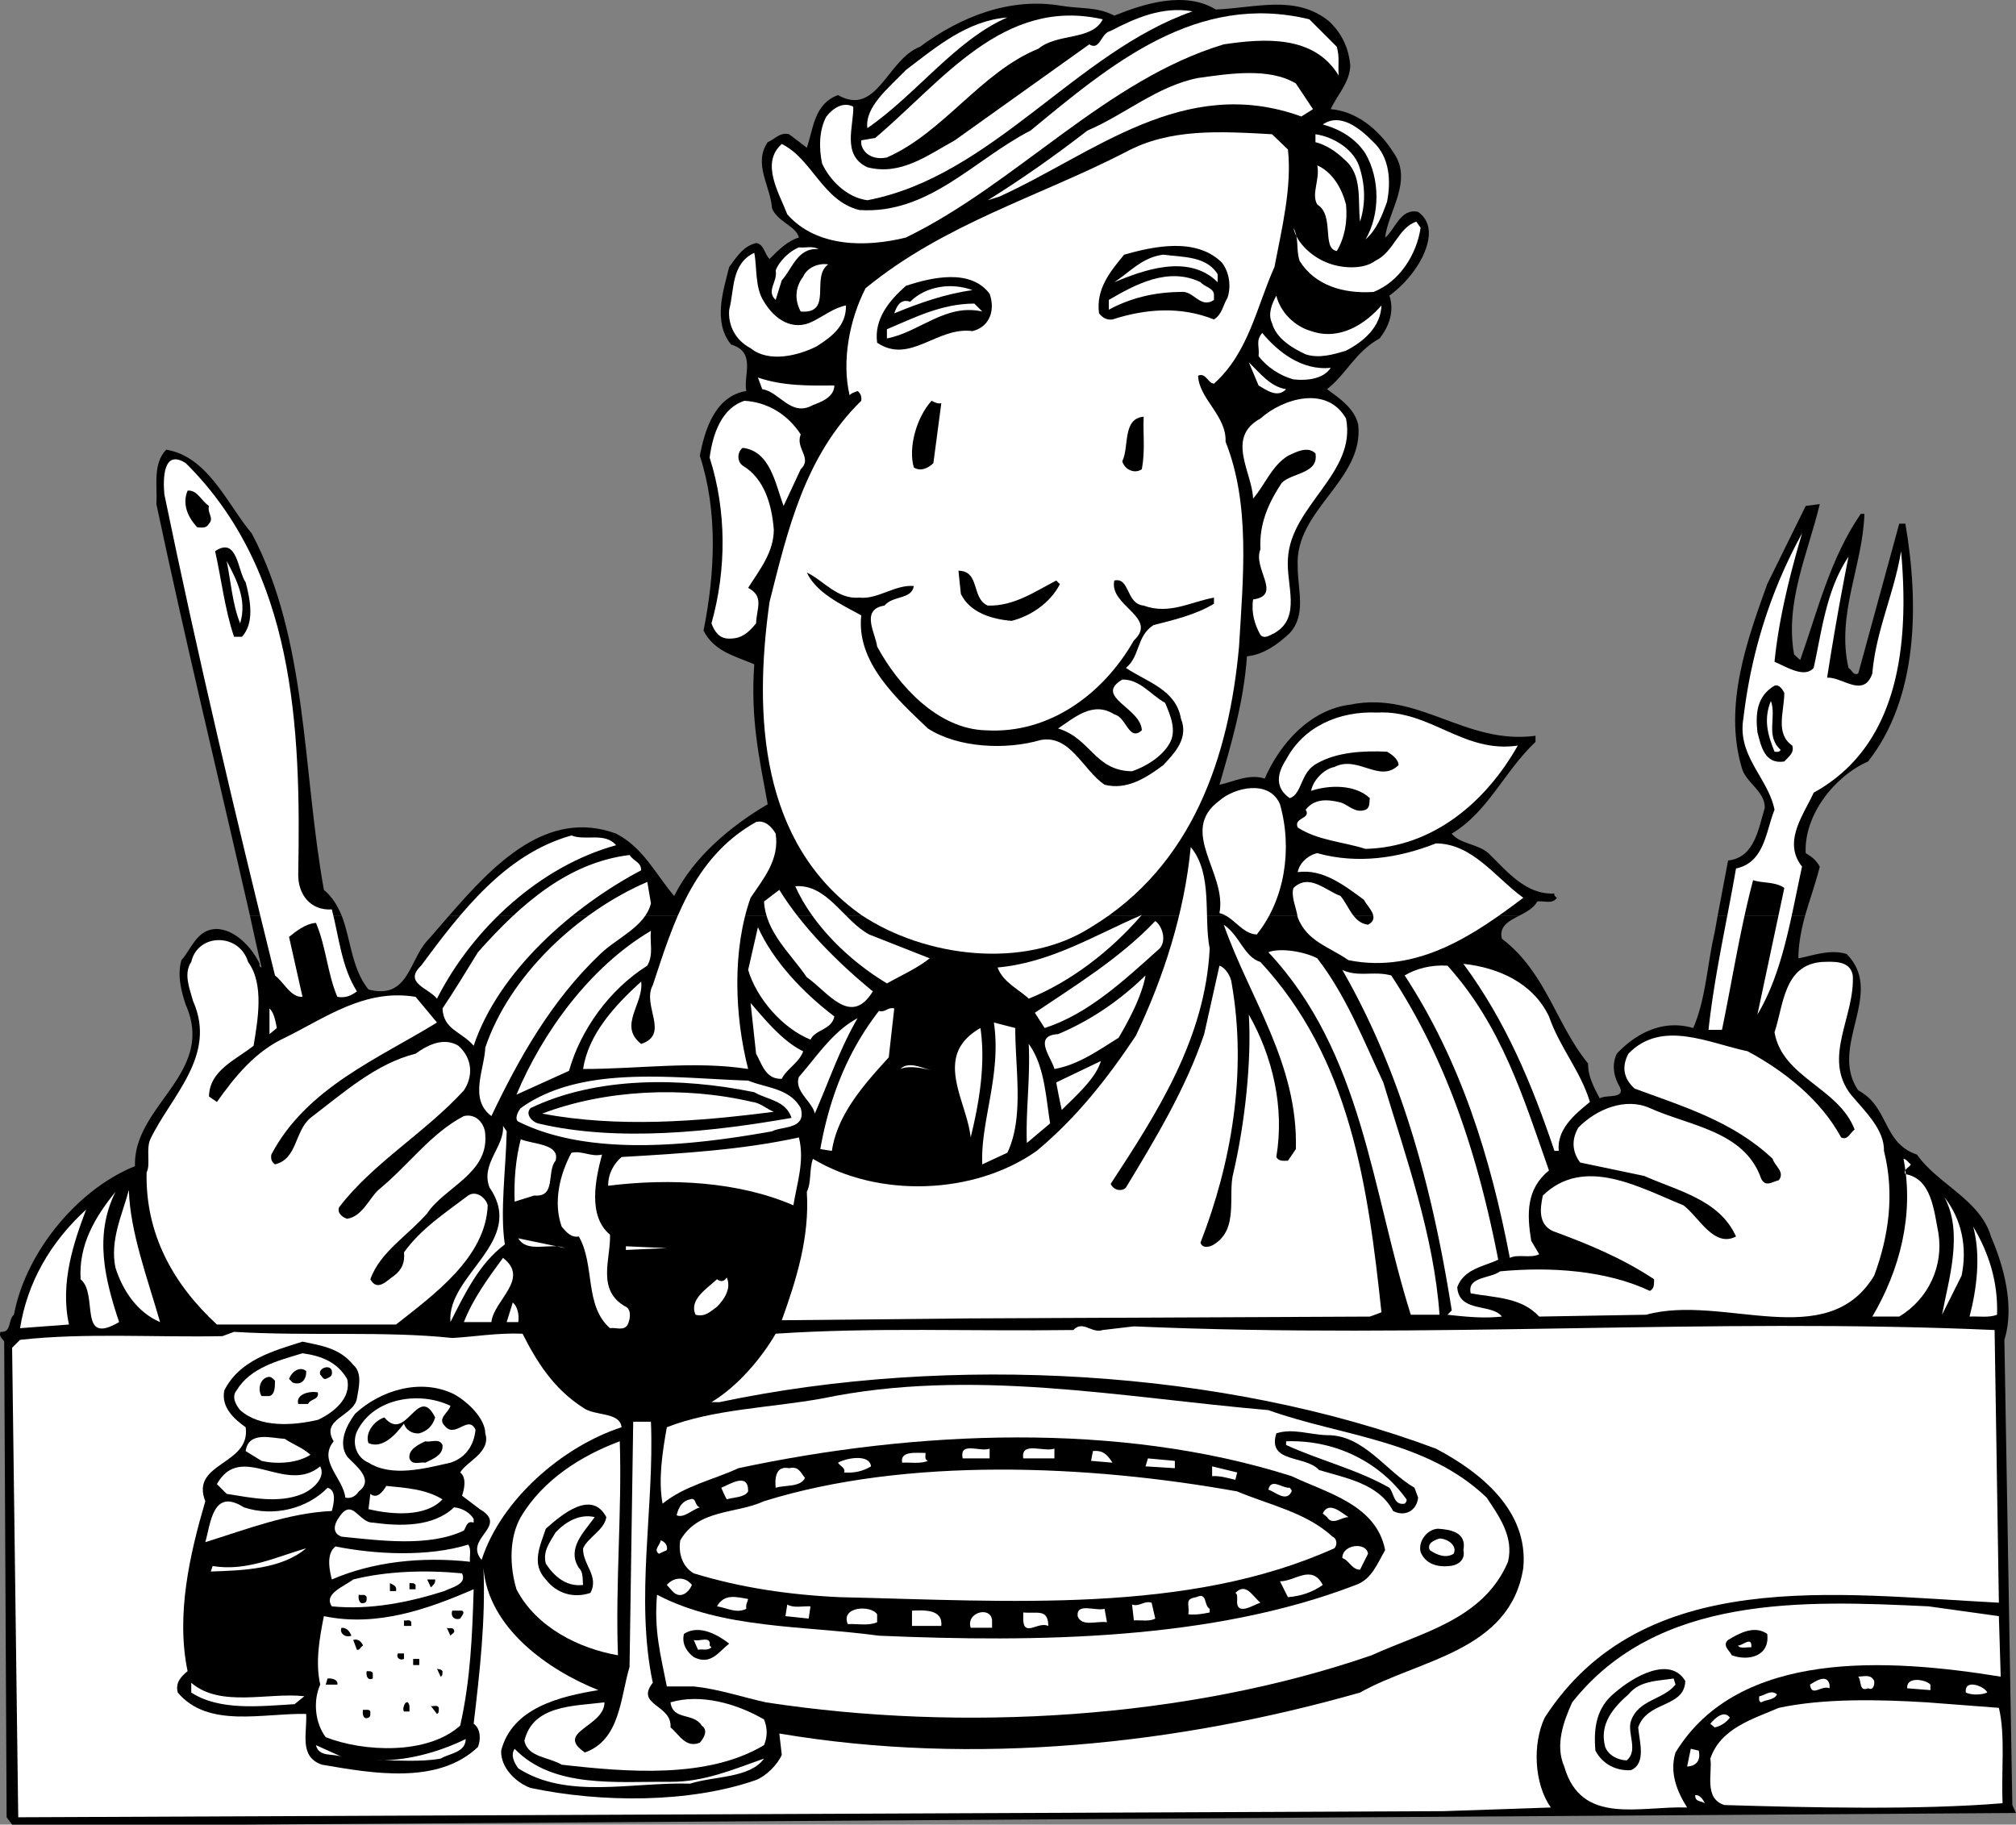 <svg xmlns="http://www.w3.org/2000/svg" width="329.784" height="298.458"><rect width="100%" height="100%" fill="#808080" stroke="none"/><path d="M295.284 149.755c-.594 2.21-1.079 4.515-1.098 7 2.172-.375 5.172-1.574 7.898-.7 6.375 6.426-3.023 15.126 1.899 22.301 5.078 2.727 3.976 8.625 9.601 10.5 3.375 4.825 10.375 7.426 12.102 13.399 2.172 5.027 3.875 11.527 2.2 16.902l1.3 76.098.598 1.3-289.899 1.903H1.983l-.899-1.203-.398-77.797c-.227-.477-.926-.777-.602-1.602 1.875.125 1.176-1.976 2.2-2.8 1.875-10.075 10.277-20.473 19.8-24.301-.324-9.973 13.274-15.172 8.301-26.399-.726-2.175-1.426-4.875-.7-7.3 1.774-2.075 2.575-5.075 5.798-5.098 3.078.125 5.777 3.125 7 5.7-.125.323.078.523.3.597a542.18 542.18 0 0 1-1.898-8.5h15c1.508 3.844 1.602 8.64 4.399 12.101 6.675 1.727 6.574-4.976 9.902-8.3 1.055-1.207 2.168-2.508 3.297-3.801h175.101c-1.722.887-3.406 1.726-2.898 3.8 7.172 5.426 8.875 14.028 14.098 20.403-.024 2.125.976 3.922 1.902 5.7 1.074-.677 4.574.222 3.098-2.2-.825-1.578-1.125-3.375-.301-5.102 3.078-3.273 7.476-5.675 12.5-4.199 2.078-4.777 2.277-10.375 3.5-15.601 0 0 .508-2.825.5-2.801h14.3"/><path d="M40.885 149.755c-5.047-22.18-10.539-44.766-15.3-67.297.175-3.078-.626-6.578 1.6-8.902 6.876 1.125 9.974 8.925 14 13.699 9.173 17.328 8.274 38.726 11.798 58.3 1.363 1.153 2.234 2.579 2.902 4.2h-15m32.598 0c7.336-8.442 16.035-17.524 27.3-13.399 4.477 2.325 6.376 6.524 9.5 10.2 3.176-6.375 9.278-11.473 15.301-15-1.425-7.774-2.824-13.973-2.199-22.899-3.226-1.375-6.527-2.074-8.3-5.5 1.874-9.375 2.374-19.476-.602-28.601.777-4.176 2.476-9.774 7.601-10.598-.523-2.578 1.676-6.375-2.5-7.602-3.023-3.773-1.226-8.875-.3-12.699 1.277-1.676 2.277-3.375 4.402-3.902 1.273.125 1.375 1.828 2.2 2.601 1.472-1.476 2.972-2.976 4.8-3.5-.426-1.875-3.527-2.574-4.402-4.8-.223-3.575-3.125-7.274-.7-10.801 1.176-.473 1.977-1.672 3.5-1.297l2.899 2.2c1.078-3.075 1.176-7.177 5.101-8.602 6.375 3.625 8.075-5.875 13.399-7.899 6.578-4.875 14.676-8.176 23.203-6.7 3.273.524 5.773.126 8.598 1.599 4.875-1.973 11.574-4.075 16.601-1 6.574-.274 13.074-2.473 18.5 1.902 2.176 2.023 3.274 4.523 3.5 7.297-.125 2.828-2.125 4.726-3.2 7.101 4.173.325 7.876 3.325 10.2 7 3.375 4.625-.824 9.727-1.3 14 1.574-1.175 2.476-4.875 5.398-4.199 2.676 1.926 1.777 5.125.703 7.399-1.227 2.425-3.227 4.726-5.402 6.3.875 2.625-.125 5.125-1.598 7-4.027 2.227-5.426 5.825-8.602 8.301 2.075 1.524 4.477 3.125 5.102 5.8.973 9.126-10.426 13.923-9.902 23.2-.024 3.824 1.476 7.824-1.301 10.899-1.824 1.726-4.223 3.527-7 3.8-.524 7.426-2.524 14.227-4.5 21 2.078-.375 4.777-1.875 7.402-1 2.473-5.675 7.375-11.273 14-12.101 11.274-2.274 18.774 6.625 30.3 5.101v1c-5.124 4.825-7.726 11.426-13.702 15 1.375 1.727 4.176 1.625 6 3.2 3.176 3.125 6.176 6.824 10.8 6.601-.124.324.176.524.403.7-.727 1.124-2.227.425-3.203.6-.582 1.063-1.75 1.688-2.899 2.298H73.483m207.5 0c.008-.024 1.703-9 1.703-9 4.375-.473 4.973-5.274 6-8.598.074-2.777-3.227-4.176-3.8-6.7-2.927-10.077.874-20.675 4.198-29.901l6.301-12.801 2.3-.297c-1.925 8.023-5.726 16.023-4.202 24.598l1 .902c2.875-8.078 4.875-16.578 9.902-23.902h.598c-.223 8.324-4.625 16.425-2.598 25.199.574.328.774 1.328 1.598.902l6.703-24.5h1c2.273 13.223 2.074 28.524-6.102 38.899-5.523 2.425-10.523 8.824-10.199 15 1.074.625 1.676 1.125 2.3 2.199-.679 2.742-1.624 5.312-2.401 8h-14.301"/><path fill="#fff" d="M195.084 1.856c-19.023 6.625-32.824 27.024-53.199 30.899-3.426-.473-6.125-3.274-7.402-6-.524-2.473-.524-5.473.703-7.7 1.074-1.374 2.773-2.472 4.398-1.597.075 3.223-1.925 7.922 2.301 9.898 5.473 1.426 9.875-1.976 14.3-4.398l22-15.703c1.774 1.125 1.876-1.875 3.5-2.2 3.974-2.074 8.474-4.074 13.4-3.199"/><path fill="#fff" d="M218.686 7.657c.473 1.824.172 2.723.297 4.7-4.024-6.676-12.223-6.075-18.797-5.102-19.328 5.828-33.926 22.828-52 31.601-6.527 1.625-14.625 1.625-19.402-3.8-1.325-3.473-4.426-8.375-.899-11.5 4.973 2.425 6.676 9.324 12.7 10.8 11.374.727 18.773-8.273 28-13 13.175-10.875 27.175-22.675 45.6-18.199l4.5 4.5"/><path fill="#fff" d="M164.784 2.856c-8.426 3.625-15.024 12.727-22.899 18.102-.426-3.477 3.473-6.578 6.3-9.5 5.075-3.875 10.075-8.078 16.599-8.602"/><path fill="#fff" d="M180.385 3.157c-1.726 3.524-7.426 2.223-10.5 4.8-9.426 3.825-15.527 13.724-24.8 17.798-1.926.426-3.825-.375-4.2-2.2v-.597l2.3-.402C154.26 13.18 164.16-.52 180.386 3.157m31.597 10.5 2.8 4.2-1.898 1.199c-19.226-6.973-34.027 6.125-49.402 13.101l-1.899.598c5.575-3.473 10.977-7.274 16.301-11.399 6.074-2.574 11.375-7.273 18.098-8.601 4.875-.672 11.578-1.774 16 .902m12.703 9.598c2.672 2.527 2.875 6.426 2.2 9.8-.825 2.227-1.626 4.426-3.5 6.102 2.374-4.074 2.374-9.875 0-14-1.626-2.574-4.325-4.074-7-4.8 2.874-1.977 6.073.624 8.3 2.898"/><path fill="#fff" d="M210.686 24.458c.672 6.223-1.027 13.023-2.203 19.2-2.922 6.523-4.223 14.023-9.899 19.097-1.023-.074-1.324-1.875-2.601-1.297.176 3.824 4.676 6.523 4.5 10.797 4.078 10.226 2.875 22.125 2.203 33.5-1.625 17.926-7.527 35.828-24.203 45.902-10.922 7.024-27.223 4.926-37.598-2-16.527-11.676-17.625-32.574-15-51.2 2.973-11.776 5.774-23.874 15-32.901.074-.575-.027-1.176-.601-1.598-.524.223-1.024.324-1.301.7-1.324-5.575-.024-12.376 2.601-17.5 12.875-10.575 28.375-14.977 42.602-22.302 7.172-3.875 15.375-3.375 23.898-2.898l2.602 2.5m11.797 3.199c.875 2.926.875 5.824 0 8.598-.422-3.473.476-7.672-2.598-10.2-1.426-1.374-3.027-2.374-4.7-2.8v-1.297c2.974.422 6.474 2.523 7.298 5.7"/><path fill="#fff" d="M220.186 33.458c.273 2.824-.227 5.422-1.5 7.598-2.527-.375-.328-5.875-3.203-7.598-1.024-1.777.476-4.078 0-6.402 2.578 1.125 4.078 3.925 4.703 6.402"/><path fill="#fff" d="M232.385 37.255c-.625 4.328-3.426 8.828-7.7 10.5-4.925.328-9.624-1.074-12.1-5.098-.626-2.074-.024-3.476-1-5.402.476 2.527 3.175 4.828 5.5 5.703 2.175.922 5.874 1.223 7.898-.3 3.078-1.477 3.676-5.376 6.703-6.403l.7 1"/><path d="M199.885 42.958c1.176 1.523 1.574 3.824.899 5.797-.723 1.125-.825 2.625-2.2 3.5-5.425-2.172-11.125-1.774-16.601 0-.922.125-1.625-.274-2.2-1-.523-3.973 1.778-6.774 4.102-9.598 4.875-1.375 11.774-2.875 16 1.3"/><path fill="#fff" d="M133.885 40.755c-3.426-.274-4.226 3.125-6 5.101l-1 3.2c-1.625-1.473.375-2.973 0-4.801.574-1.574 2.274-3.172 3.8-3.797 1.075.125 2.274-.277 3.2.297"/><path fill="#fff" d="M124.983 49.356c1.676 2.825 4.676 4.926 8 3.2 1.777-.875 3.375-2.176 5.402-2.598.074 3.324-2.324 5.125-4.8 6.7-3.024 1.523-7.825 2.722-10.801.3-2.426-1.277-3.723-3.676-3.5-6.3.875-3.278.277-7.477 4.101-9.302.473 2.325.074 5.727 1.598 8m74.203-4.5v1.301c-4.828-4.777-12.328-1.875-16.902 0 2.574-1.676 4.574-4.074 8-4.5 3.277.426 7.074.223 8.902 3.2"/><path fill="#fff" d="M135.483 43.255c-2.922 2.027.875 8.125-4.5 7.703-1.024-1.875-.922-3.977.402-5.703.676-1.574 2.676-2.274 4.098-2"/><path d="M161.885 48.056c.973 2.726-.027 5.425-2.8 6.101-5.825-.777-10.227 5.524-15.602 1.899-.524-3.875 1.976-6.875 4.703-9.301 4.172-1.375 10.574-2.875 13.7 1.3"/><path fill="#fff" d="M198.584 48.356v.7c-2.226 1.527-3.324-1.575-5.398-1.301-4.426.027-8.328 1.027-11.8 2.902v-1.601c4.273-2.473 9.675-5.473 15-2.899.675.824 2.273.926 2.198 2.2m-39.5-.899c-4.523.625-8.726 2.125-12.8 3.797.375-1.074.976-2.473 2.601-1.899 2.574-2.574 6.774-3.175 10.2-1.898m55.398 6.699c4.676 1.625 8.875-1.176 11.5-4.2-.125 3.524-2.922 5.923-5.797 7.4-2.027.624-4.426 1.324-6.602.6-2.125-.976-4.824-2.577-5.5-5.1-.726-1.477-.023-3.176.7-4.5.675 2.726 2.976 5.023 5.699 5.8m-53.797-3.199c-6.027-1.375-10.328 3.422-15.602 4.398v-1.5c4.477-1.875 8.875-4.175 14.301-4.199l1.3 1.3m57.001 9.2c-1.227 1.926-4.125 2.125-6.102 1.899-2.125-.575-4.324-1.973-5.699-3.801.176-1.672-.527-2.473.598-3.797 2.476 3.023 6.476 6.223 11.203 5.7m-7.301 3.499c-1.426 1.524-3.226.125-4.5-.601l-1.601-3.801c1.875 1.828 3.574 4.027 6.101 4.402m-73.902-.601c-.024 1.925-2.223 2.726-3.5 3.199-3.625 2.027-5.422-2.172-8.297-2.598l-.703-1.902c4.176 1.426 8.476 1.328 12.5 1.3m83.703 5.403c1.773 8.922-9.027 14.223-9.5 22.898-.328 4.325 2.273 9.625-2.203 12.2-.723.324-1.625 1.027-2.297.3-.926-1.675-1.527-3.574-1.203-5.8 4.875-.676-.125-5.075 1.203-8.2-.227-4.273 1.375-7.675 3.5-10.898 1.773-1.676 6.074-1.477 5.5-4.8-1.328-1.278-3.227-.177-4.5.398-2.727 1.726-3.727 4.726-5.703 7-.125-4.274-4.524-9.973 1.203-13.098 3.672-3.277 10.875-5.477 14 0m-89.203 2.598c-.922 2.324 1.976 3.824 0 5.699l-2.797 6c-1.328-3.473-2.125-8.973-6.703-9.5-.922.726-.922 2.226 0 2.902 3.578 2.125 4.777 6.426 5.101 10.5-.023 3.723-2.324 6.524-4.199 9.5 2.676 1.426 1.375 3.324 1.3 5.8-1.327 1.626-2.425 2.524-4.401 2.5-1.625.024-2.426-1.175-2.899-2.5 2.473-8.776 2.473-18.476-.3-27.1.476-3.676 1.874-8.075 5.699-9.301 3.777.226 7.074 2.226 9.199 5.5"/><path d="m153.983 65.958-1.297 9.797c-.828.828-2.125 1.426-3.203.703-.922-3.176.375-8.078 2.902-10.902.473.226.973.527 1.598.402m33.101 2.199c-.125 2.926.274 5.524-.3 8.598-1.223.828-2.825.027-3.2-1.297 1.176-2.375-.023-6.977 3.5-7.3"/><path fill="#fff" d="M30.385 75.755c17.774 17.625 18.875 42.926 18.399 67.3-.024 3.227 1.976 5.926 5.5 5.7 1.175 4.527 1.574 9.426 4.101 13.402-.926.723-1.926 1.125-3.2.899-1.624-3.774-1.827-8.176-3.5-12.098-1.726.125-3.327 1.422-4.401 2.297l2.199 9.8c-1.922.126-3.024-2.374-4.5-3.5-6.422-25.972-12.625-52.175-18.098-78.699-.226-2.476-.226-7.476 3.5-5.101"/><path d="M34.186 82.755c-.328 1.125.875 2.027 0 2.902-.426.824-1.227.625-1.902.598-1.524-1.574-2.524-3.774-1.598-6 1.574-.172 2.273 1.726 3.5 2.5"/><path fill="#fff" d="M290.284 108.255c1.976.828 4.875 2.726 6.402 1 1.375-6.274 2.074-12.774 5.7-18.2a472.834 472.834 0 0 0-3.5 19.801c2.472-.175 5.972 3.426 7.398-.699.574-6.976 3.574-13.074 4.699-20 1.375 15.324-.324 31.824-14.297 39.5-1.625 3.625-5.125 8.024-1.902 12.098-1.825 8.328-3.125 17.226-7.301 24.203l4.402-20.703c-1.426-1.074-3.824-.774-5.101-1.297-2.125 8.023-3.426 16.422-5.098 24.5h-2.203c.976-8.977 2.976-17.578 4.5-26.402 4.676-.973 4.875-6.075 6.3-9.598-1.023-5.176-6.124-8.777-5.097-14.902 1.273-10.875 4.473-20.973 9.598-30.301-2.024 6.828-3.825 14.125-4.5 21"/><path d="M40.186 95.255c.773 2.926 1.473 6.625-.602 8.902h-1.3c-1.524-4.476-2.125-9.777-3.098-14 3.672-2.476 3.672 3.223 5 5.098"/><path fill="#fff" d="M39.284 101.958c-1.223-2.977-1.524-6.777-2.2-10.203 1.575 3.027 3.375 6.328 2.2 10.203"/><path d="M161.584 99.056c4.274.125 7.676-2.274 11.2-4.098l.601.598c-1.625 3.125-4.824 5.226-7.902 6-3.324-.274-6.824-1.375-8.297-4.399l-.402-3.8c3.574.023 2.074 4.523 4.8 5.699"/><path d="M140.584 97.755c2.977.328 5.875-2.172 8.899-1.899-.324 2.227-3.422 1.524-4.797 3.2-4.027.625-1.426 4.625-1.203 6.699 3.476 6.426 9.976 13.527 17.8 13.703 10.278.625 19.176-5.875 24.2-14.703 4.078-3.774-4.125-5.672-3.2-9.797 2.575-.578 1.876 3.824 4.801 4.098 4.176 1.527 7.575-.575 11.5-1.301v1c-3.023 1.828-6.523 2.625-9.898 3.5-2.828 1.828-2.125 5.027-4.5 7 3.473 2.328 8.172 3.527 9 8.3 1.273 3.126-.926 5.528-2.902 7.602-2.825 2.125-6.024 4.125-9.598 3.2-3.527-2.376-5.625-8.274-10.5-7.301-5.527 1.625-13.426 1.324-18.402-1.899-5.223-4.976-11.723-10.875-10.899-18.5-3.426-1.875-7.324-3.676-8.902-7 2.676 1.223 4.976 4.426 8.601 4.098"/><path fill="#fff" d="M190.584 114.958c.875 2.023 1.977 4.625.7 6.7-1.223 2.124-3.825 3.722-6.098 4.5-6.125-.075-6.727-5.376-12.102-7 2.575-1.677 5.676-4.575 9.2-2.302 1.976.426 2.375 4.524 4.5 2.602-.125-3.676-7.926-5.477-3.2-8.3 2.875-.075 4.676 2.523 7 3.8"/><path d="M291.885 113.356c-.027 3.125-1.527 6.625 1.3 8.602.376 1.223-.624 1.824-1.3 2.598-3.226.527-3.824-2.575-4.402-4.801-.324-2.973-.125-5.875 2.8-7.598.778-.277 1.376.723 1.602 1.2"/><path fill="#fff" d="M291.284 122.657c-.223.426-.625.324-1 .3-1.125-2.776-1.825-5.276-.598-8.3.973 2.625-.926 5.723 1.598 8m-43-.699c-5.325 9.422-14.024 16.625-24.899 16.898-3.726-1.175-7.824-1.375-11.101-3.5-.723-1.675 2.277-1.375 1.3-2.898 1.375-1.777 3.375-1.777 5.7-1.203 1.375.426 2.375 1.828 4.101 1.203.774-.375.574-1.176.7-1.902-2.426-2.274-6.626-2.176-9.602-1.2.277-1.675 2.078-3.574 3.8-3.898 3.876-1.977 7.376 2.723 10.5-.3-.023-.977-1.124-1.778-1.898-2.2-3.726-.176-8.125.023-11.402 1.898-2.824 1.426-2.422 5.024-4.5 5.7-2.422-1.676-2.125-3.973-.598-6.301 2.875-5.473 8.774-7.973 14.899-7.7 8.675-.472 14.074 6.727 23 5.403m-38.899 9.598c2.074 7.324.774 15.625-3.8 21.3-2.426-.074-3.825-2.976-6.102-3.5 1.277-6.574-6.824-13.375 0-18.398 2.476-2.176 8.176-3.477 9.902.598m-82.5 4.8c.676 4.325-2.125 7.524-4.101 10.5-3.024 8.524-2.625 19.325-.399 28-8.824-1.375-18.027.024-27 0 .875-5.675 5.074-10.273 9.5-14.3.473 3.625-3.824 7.226 0 10.199 4.774-1.574.074-6.274 1.899-9.598 3.277-9.875 6.476-20.875 16.902-26.7 1.473-.374 2.574.825 3.2 1.9m-26.102 1.898c-12.426 3.426-23.426 13.527-29.301 25.101-1.422-1.773-5.524-2.574-2.598-5.398 6.574-8.875 13.774-18.277 24.598-21.3 2.277.925 5.476-.575 7.3 1.597"/><path fill="#fff" d="M249.186 146.856c-7.625 5.727-17.125 12.524-28.602 10.2-3.125-2.176-6.824-3.075-8.3-7-.223-1.575-1.125-3.375-.7-4.801 2.575-2.473 5.274.426 7.7 1.3 1.375 1.626 2.074 4.426 4.5 4.7 2.074-1.074-.024-2.875-.7-4.098-3.226-2.375-6.726-5.074-10.8-4.5.277-1.476 1.675-2.777 3.199-3.101 6.578 1.824 13.277.824 19.402-1.598 5.973.023 9.676 5.523 14.3 8.898m-51.3 8.301c-.726 14.723-8.625 26.926-16.2 38.5.474 1.024 1.774 1.324 2.5.598 4.876-8.074 9.774-16.172 12.798-25.098l2.5-11.2c.976.325 1.875 1.724 2 2.9 2.578 14.726-.125 29.624-5.098 42.398.274 1.027 1.574.726 2.2.3 4.175-2.574 2.175-8.175 3.199-11.8 1.875-8.074 2.976-18.375 2.5-25.797 3.875 6.824 5.875 15.125 4.5 23.297.375.726 1.175.625 1.902.601l1.297-1.898c.375-13.977-7.524-24.578-11.797-36.703 2.672 1.828 3.273 5.226 6 6.101 14.672 15.825 17.574 36.426 19.797 57.301l-1.899.7-65.699.3-30.5.3c2.375-6.577 4.574-13.577 4.098-21 .777-1.577.375-3.675 1-5.401 10.676 6.425 26.375 5.925 36.601-1.301 6.575-5.473 11.575-11.875 16.2-18.797 4.574-9.578 7.976-20.176 9-30.902 3.675 4.425 2.074 11.425 3.101 16.601m-93-12.801c-11.226 5.926-23.324 16.524-27.402 28.7-2.024-2.375-4.922-2.575-5.098-6.098 1.875-2.777 3.875-6.078 5.8-9.203 7.075-7.973 14.774-14.672 24.798-15.899.777 1.125 1.875 1.125 1.902 2.5"/><path fill="#fff" d="M106.483 147.755c-.922 3.828-5.524 5.625-8.297 8.3-8.125 7.727-13.426 17.325-17.8 26.5-3.727-2.773-1.126-7.675-1-11.199 3.972-11.773 15.073-22.175 26.5-27.101l.597 3.5m35.703 5.101 9.898 3.899c-2.023 1.625-4.726 2.828-7 4.101-6.125-3.675-12.125-9.476-15-15.898 5.274-.375 7.875 5.625 12.102 7.898m.598 9.301c-3.625 5.926-7.426.024-10.801-2.3-2.723-3.977-6.723-7.376-7-12.4l2.5-1.901c3.777 6.125 9.578 11.925 15.3 16.601m44.001-12.5c-5.125 5.926-11.625 10.926-18.5 13.7-1.524-1.477-4.223-2.676-5.098-5.102 8.672-.774 15.875-5.274 23.598-8.598m2.902 5.5c-5.926 5.324-11.727 10.723-18.8 13l-1.602-2.5c6.476-4.375 13.875-8.875 19.699-15 1.176.824 1.875 3.223.703 4.5m-53.203 11.098c-.422 2.226-3.125 2.125-3.899 3.8-4.625-1.874-8.824-6.773-10.199-11.398l1.598-7c2.476 5.524 7.375 10.723 12.5 14.598"/><path fill="#fff" d="M106.483 152.255c-.223 1.926.476 3.828-.598 5.703-6.226 3.922-10.926 10.523-12.8 17.2l-8.602 3.898c4.277-10.176 11.976-20.875 22-26.801m-65.899 5.101c2.676 3.625 1.575 9.524.899 13.7-2.922 2.324-7.223 4.027-7.297 8.3l1.297.899c2.875-4.074 6.277-8.274 11.101-10.5 6.676-3.274 13.075-8.074 21.399-6.7l3.5 4.2c-9.422 5.828-21.324 10.625-27.098 21.601-.125.727.074 1.227.598 1.602 3.676-.875 3.176-5.375 5.8-7.602 5.376-4.074 10.676-8.875 17.2-10.5 1.875-1.375 4.578-2.773 7-1.3 2.277 2.027 2.476 4.925.902 7.3-6.324 6.926-14.824 11.825-20.402 19.102-.422 1.023.676 1.723 1.3 1.898 2.477-.375 3.575-3.273 5.102-4.699 4.973-4.074 8.574-9.277 14-12.101 2.074-.473 3.473 1.324 3.5 3.101.473 6.324-6.625 8.524-9.5 12.8-3.125 3.626-7.726 6.325-9.3 10.798 1.175 2.125 2.773.125 3.898-.598 1.277-.976 1.777-2.176 1.601-3.8 2.774-3.876 6.774-6.477 10.5-9.301 1.274-.875 2.875.324 3.2 1.601-.325 8.524-8.825 14.625-15 19.5H35.483c-7.223-6.676-11.723-14.875-11.5-24.902.676-1.172-.125-3.774.601-5.399 3.375-7.074 10.977-13.675 7-22.601-.523-1.973-1.625-4.473-.3-6.399 1.074-4.773 7.875-4.773 9.3 0m185.7 19.7c3.777 12.425 8.277 25.125 9.199 38h-4.7c-6.425-20.375-7.824-42.774-23.3-59.301 1.976-.774 5.976-.074 8 1 4.676 6.027 7.578 13.426 10.8 20.3m76.801-17.499c.375 6.726-5.023 13.425-.3 19.5 2.375 2.824 5.476 5.726 5.402 9.199 1.773 7.027.773 14.027-1.602 20.402-7.726 12.824-24.726 2.926-37.3 6.399l-17.5.3c-2.926-3.175-7.223-3.074-11.2-3.8-.625-2.774 3.176-2.375 4.801-3.598 8.176-.777 17.375-.176 24.5 3.2.774-.376.676-1.177.7-1.903-5.227-3.473-10.825-5.774-16.602-7.899-2.422-1.175-2.024-3.773-1.598-5.8 6.774-6.575 15.875-1.274 23 1.601 2.473 1.824 4.973 7.024 8.598 5.098-2.723-6.074-9.625-7.473-15-9.899l-10.5-2.199c-1.324-1.777-1.422-3.777-.297-5.7 2.973-3.077 7.773-4.976 11.7-3.202 6.472 2.926 15.472 3.726 18.198 11.5.676 1.527 1.875.527 2.899.3 1.078-1.374-.723-2.374-1-3.5-6.524-6.175-14.723-8.574-22.598-11.5-1.824-1.675-2.125-3.574-1-5.699 5.473-5.675 13.274-1.675 19.5-.398 5.973 3.223 11.875 7.824 15.3 14.098 1.075.527 1.474-.774 2.2-1.301-2.625-6.875-11.824-8.473-13.101-15.899 1.476-4.375 1.476-10.976 7.699-11.5 1.976-.074 4.676-.273 5.101 2.2m-49.699 6.699c1.774 5.125 5.176 8.926 6.7 14-2.626 2.125-5.426 4.527-5.102 8h-.7c-3.624-10.774-7.925-21.172-14.898-30.598 5.774.625 11.375 3.125 14 8.598"/><path fill="#fff" d="M236.784 157.958c8.875 9.824 12.476 21.723 16.601 33.5-3.726 3.023-3.625 7.125-2.902 11.5l1.3 2.2c-1.425.722-3.425-.075-4.8.597-3.125-16.375-8.024-32.172-17.2-46.2 1.778-1.074 4.278-1.773 7-1.597"/><path fill="#fff" d="M227.584 159.556c9.274 14.125 14.274 29.925 17.5 46.5-2.425 1.125-5.625 1.527-6.699 4.5.274 4.226 5.676 2.625 7.3 4.8-3.124.325-5.925.024-8.901-.3l.699-.7c-3.125-19.773-8.125-38.675-17.899-55.699 2.676 1.223 5.075.125 8 .899m-44.601 10.199c-3.422 2.125-6.625 4.426-10.5 5.101-.422-1.773-3.625-5.476.601-5.699 5.176-2.176 9.977-5.375 14.301-9.601-.527 3.125-2.527 7.027-4.402 10.199m-51.598 2.203c-.625 1.824-2.726 2.922-3.5 4.5-2.625.125-3.226-2.375-4.2-4.102l-.901-8.3c2.277 2.625 5.277 6.324 8.601 7.902m-86.101-3.801-1.2 1v-4.2c.774.724.977 2.126 1.2 3.2m100.101 4.801c-4.027 4.422-8.426 9.324-9.3 15.297l-1.9-.297c1.474-8.277 4.376-15.875 9.599-22.602.976.325 1.476-.675 2.5-.398l-.899 8m-5.101-6.402c-2.926 5.027-4.723 10.425-7 15.601-.325-1.875-3.426-3.676-2.598-6 2.875-3.277 5.574-7.476 9.598-9.601m25.8 1.601c-.023 6.625 1.477 14.625-1.3 20.399l-4.098 1.902c-.328-6.977 3.172-14.676 1.898-23.203l3.5.902m-7.3 17.899c-.625-6.075-6.325-13.375 1.601-17.899.875 5.926-.226 12.324-1.601 17.899m13-2.301-3.801 3.203c-.223-4.875.578-10.578.3-16.203 2.575 3.527 2.778 8.527 3.5 13m1.903-2.199a115.986 115.986 0 0 1-.902-4.5l7.3-3.5c-.824 2.824-3.925 5.527-6.398 8m-21-6.399c-.426-.074-3.625-1.074-5.402-.3 1.375-1.376 3.675-.075 5.402.3m-21.703 6.098c.976 3.527-3.024 2.926-4.7 3.8-13.023 2.325-29.824 4.227-41.5-1.597-.624-.375-.124-1.578.403-2.203 9.973-7.172 25.172-4.875 37.2-4.5 2.972 1.226 6.773 1.226 8.597 4.5"/><path d="M129.483 182.856c-12.723 2.227-28.324 4.024-41.5.899-.922-.274-2.125-1.473-1.2-2.5 10.778-5.172 24.575-5.074 36.602-2.598 2.074 1.223 5.176 1.324 6.098 4.2"/><path fill="#fff" d="M126.584 181.856c-12.523 1.625-25.523 2.625-37.898.301 10.172-3.875 23.074-4.574 34.398-1.902 1.274.125 2.274 1.125 3.5 1.601m-43.699 3.2c-.125 6.226-1.125 13.125-.3 18.5-4.227 3.125-6.626 8.226-8.9 12.699-.624-7.774 12.474-13.172 6.4-22-1.524-3.875 2.476-6.672 2.199-10.098l.601.899m47.801 1c.973 3.824-.328 7.527-.902 11.101-8.926-3.875-20.024-4.476-30.301-3.2-.024-1.976.976-3.675 2.203-4.702 9.875-.574 19.773-1.172 29-3.2m-39.801 3.801c-1.527 1.825.176 6.024-3.5 5.7l-3.2 1c-.124-3.575.173-6.973 1-10.2 1.974.825 6.474.727 5.7 3.5m7.598-1c-1.024 3.825-2.422 10.024 1.3 13.102.176 3.824-2.324 9.125 2.602 11.797.973.527.676 2.125.3 2.902-.624 1.125-1.925.426-2.901.598-4.223-3.672-2.426-10.375-5.098-15-1.227.226-2.027-.672-2.8-1.598-1.427-3.976-.325-8.574 1.597-12.101 1.777-.375 3.176.726 5 .3m214.101 1.602c-.125.422-1.324.824-.898 1.598 4.273.726 4.672 5.925 5.398 9.601.875 5.426-1.625 10.824-6.398 13.7h-4.402c4.476-7.575 6.875-16.676 5.101-25.801.473.027.774.625 1.2.902M26.186 216.255c-3.727-1.574-6.125-5.172-7.3-8.899-.927-4.476 1.073-8.574 2.198-12.699.176 6.824 3.075 14.524 5.102 21.598"/><path fill="#fff" d="M19.483 216.255c-6.824 4.027-3.324-4.574-6.297-7-.328-5.574 2.273-10.074 5.7-14.297-3.528 7.125-1.727 14.324.597 21.297m301.402-7.598-3.2 6.399c.974-5.375 3.575-13.375.4-19.2 2.773 3.524 3.773 8.125 2.8 12.801m-309.601 8-8 .598c1.175-7.473 4.976-14.074 10.8-19.399-1.925 5.125-4.324 11.926-2.8 18.801m315.402-1.601c-1.328.527-3.027.226-4.5.3 1.172-4.476 1.875-9.976.598-14.699 2.574 4.324 4.074 9.024 3.902 14.399M92.483 204.157c-2.422-.976-6.223.926-7.7-1.601l7.7 1.601m9.902.301v-.602l6.7.301zm-22 11.797h-4.5c1.473-3.774 3.875-7.074 6.399-10.5 4.476 3.426-1.524 6.926-1.899 10.5m36.899-2.5c-1.024.726-1.926 1.726-3.5 1.3-1.125-2.472 1.875-4.273 3.5-5.8.574.426 1.175.426 1.601-.297.774 1.723-.324 3.523-1.601 4.797m-32.5 2.5h-1.899l1-3.2c.774.626 1.074 2.028.899 3.2m100.699.703c48.875 2.125 93.875-1.477 140.8.598l.7 44.601c-26.723-1.375-58.223-6.074-74.297 18.8-2.027 4.325-1.727 10.825 1 14.7l-17.5.598-233.203 1-1-76.797 1.3-1.3c10.575-1.177 22.075-.376 33.102-.602l1.899-.7c12.074.727 24.574-.175 35.699 1 3.375-.175 7.476-.875 11.5-.699 2.277 4.524 5.078 9.024 9.902 12.098 1.875 1.426 5.973.625 6.3 3.203-9.624 3.125-19.726 11.824-22.901 21.7-3.024-3.575 4.574-5.477-.301-8.302l-2.899-2.199c.375-1.074.774-2.976-.3-3.8.976-1.774 5.074-3.274 4.101-6.4-.027-2.374-2.726-5.077-5.101-6.401-5.426-2.676-12.024-.676-16.2 3.199-1.425 1.926-2.824 4.726-1.3 7 1.277 1.426 4.574 3.726 1.902 5.703-.527.824-1.328 1.223-2.203 1-.324-3.176-4.524-5.977-1.899-9.203-2.226-3.672 3.274-4.074 3.801-7 .274-1.672.973-4.172-.601-5.5-2.223-2.774-5.325-3.172-8.301-3.797-4.824 1.523-10.324 3.023-12.797 8-.527 2.723 1.574 4.625 3.5 6 .875 6.223-9.125 5.723-6.602 12.098-2.523 8.625-4.824 18.527-2.898 27.8-1.125.926-2.027 1.926-1.602 3.5 4.977 5.926 13.977 3.325 21 3.5.176 3.125-1.226 7.024 2.602 8.301 8.273 1.426 18.973 3.324 25.5-2.902.473-1.172.473-2.973-.703-3.797.976-8.277 1.976-16.977 1.601-25.5.774 9.824 10.575 16.723 18.801 20-6.324 1.023-14.125 2.922-15.902 9.898-.125 2.727 2.375 5.227 4.8 6.102 11.477 2.422 25.977 2.523 36.903-1.3 1.672-.677 3.473-2.477 4.2-4.102l-.403-3.5c32.078 5.425 65.476 1.726 95-6.7 9.476-5.375 24.578-6.675 26.703-20.398.875-9.375-7.027-15.676-14.3-19.5-34.727-12.977-79.325-15.578-117.2-7.602h-1.3c4.273-2.574 8.175-7.175 10.5-11.199 16.273-1.074 31.675-.375 48.698-.601 1.575-1.676 2.977.625 4.801 0l5.098-.598"/><path fill="#fff" d="M56.784 225.556c.777 3.226-2.426 5.625-4.801 6.699-4.024.926-9.422 1.328-12.7-1.598-.722-.875-1.425-2.176-.597-3.2 2.273-3.776 6.773-4.874 10.797-6.1 3.078.425 5.676 1.425 7.3 4.199"/><path d="M54.284 224.255c.175.926-.426 1.027-1 1.3-.426.126-.625-.472-.899-.699-.426-1.074 1.676-1.773 1.899-.601m-4.2 0c.075 1.328-.726 2.426-2.199 1.902l-.601-.601c.375-1.075 1.675-2.176 2.8-1.301m-5.101 1.601c-.024.727.078 2.227-.899 2.5h-1.3c-.625-.976-.325-2.773 1-3.101.476-.172.875.226 1.199.601"/><path fill="#fff" d="M207.483 230.657c12.078 4.324 25.777 4.824 35.703 14.3 2.074 3.126 4.473 6.423 3.5 10.5-4.027 9.524-14.328 11.626-22.3 15.298-30.227 10.426-66.927 12.625-99.102 7.703-3.926-.875-7.723-2.176-11.801-2.602h-4.399c-1.023-5.175-2.125-9.175-1.601-15 10.676 5.625 23.976 5.024 36.3 6.7 25.977 1.125 54.575.726 78-8.301 2.575-.875 3.575-3.574 4.801-5.7-1.425-7.472-9.625-9.374-15.3-12.097-28.223-8.977-61.524-7.477-90.5-1.3-4.125 1.925-8.723 2.823-12.399 5.8-.726-3.875-.027-8.477.7-12.5 7.574-2.977 16.976-3.176 25.398-4.703 24.375-5.074 48.875-.172 73 1.902"/><path d="M51.983 227.755c.277 1.226-1.223 1.027-1.598 1.902h-1.601c-.426-1.574 1.777-2.176 3.199-1.902"/><path fill="#fff" d="M73.686 229.958c-.328 1.125-2.125 2.023-1 3.2 1.773 2.323 3.875-1.876 5.098.698-.223 2.524-1.625 4.625-4.098 5.399-4.125.926-9.527 2.426-13.402 0-2.024-.875-2.723-3.172-1.899-5.098 2.774-5.676 10.473-6.574 15.3-4.2"/><path d="M71.186 231.856c-.426 1.426-1.328 2.227-2.602 2.602-1.125.125-2.226-.578-2.5-1.602-1.226 1.625-3.425 4.227-5.8 3.2-.625-1.575.875-3.676 2.601-4.2 3.574 4.325 5.473-5.675 8.3 0"/><path fill="#fff" d="M106.483 232.556c.578 14.027-2.625 28.824.3 42.699-2.925 3.726 3.176 3.527 2.903 7.3 1.473 1.227 2.473 3.426 4.797 2.5.578-.675 1.476-1.972.3-2.8-1.324-2.172-4.722-.774-5.097-3.797 4.973-1.477 10.875.223 15.297 2.797.578 1.426.578 2.828 0 4.203-9.223 5.523-22.324 4.422-33.098 3.2-2.125-1.278-5.527-1.177-6.101-3.903 1.375-5.875 8.074-5.672 13.101-6.297-.027 4.023-8.226 4.824-3.2 8.2 5.774-2.075 5.774-8.876 7.298-14l.601-40.102h2.899"/><path d="M231.983 244.958c-.223 2.125-2.125 3.223-4.098 2.2-2.324-4.477-7.726-5.376-12.101-6.7-2.223-2.477-8.524-1.078-7-6 2.675-.875 5.476.223 8.3.297 5.977-.074 9.676 5.926 14.301 8.601l.598 1.602"/><path fill="#fff" d="M50.784 237.958c-2.024 1.324-5.325 1.625-8 1l-2.598-1.602c.473-3.375 4.375-2.074 6.398-2 1.375.926 2.875 1.426 4.2 2.602"/><path d="M72.385 236.356c.176 1.727-1.726 2.325-2.8 2.899-.926-.172-2.126.527-2.602-.7-.223-1.472 1.476-2.273 2.601-2.8.875.226 2.274-.574 2.801.601"/><path fill="#fff" d="M101.385 235.755c.375 11.426-.726 23.125-.3 35-6.227-1.074-13.325-4.473-16.602-10.797-1.125-3.777-1.223-8.375.703-11.8 3.672-6.177 9.973-10.075 16.2-12.403m128.698 9.5c.075.328-.125.527-.3.703-1.825.324-1.723-1.676-2.5-2.602-5.426-3.074-11.426-4.476-16.899-7v-.601c7.973-.274 15.274 3.328 19.7 9.5m-68.2-6.699h-4.402c-.625-2.875 2.976-.973 4.402-1.598v1.598m10.598 0h-5.098c-.426-2.875 3.375-.973 5.098-1.598v1.598m9.5.699-3.5-.297.3-1.602c1.676-.175 2.376.625 3.2 1.899m-30.598-1.598c.074.426-.226 1.024.399 1.3-1.223.524-2.825.224-4.2.298-.425-1.973 2.375-1.574 3.801-1.598m-8.902 2.199c-1.324.825-2.824 1.125-4.399 1 .274-.773-.726-1.074-1-1.601 1.375-.774 5.176-1.473 5.399.601m49.703.301-4.8-.3.398-1.301 4.402.402v1.2m-139.801-.302c.973 1.926-1.324 3.825-2.902 4.5-3.922 1.625-8.422.625-12.399 0l-1.601-1.601c3.976-7.074 11.176 1.828 16.902-2.899m149.699 2.2c-1.226-.274-2.425-.676-3.8-.598v-1.602l4.101 1-.3 1.2m-70.399-.301c-.727 1.527-3.227 1.125-4.8 1.601-.126-1.273-.126-3.675 2.198-3.199 1.575-.375 1.875.723 2.602 1.598m86.297 9.601c.777.325.777 1.426.3 1.899-24.023 10.828-53.324 8.625-80.898 8-8.324-.375-16.324-1.574-23.902-3.899-2.024-1.175-2.524-3.574-2.2-5.398 2.977-5.176 9.075-4.277 13.7-6.402 23.375-7.274 53.078-5.973 77.402-1.598 5.274 2.223 11.274 3.422 15.598 7.398m-95.598-7.398c-.625 1.023-2.324.922-3.5 1.297-.324-.574-.625-1.274-.902-1.899 1.277-.476 4.476-2.675 4.402.602m88.899 0c-.825 1.824-2.625.125-3.801-.3.476-1.977 2.277-.177 3.5-.302.176.227.375.426.3.602m-138.898 1.297c-2.726 2.926-8.226 2.527-12.101 1.601l.3-2.5c1.075.926 2.075-.375 2.602-1.3 3.273.324 6.473.527 9.2 2.199"/><path fill="#fff" d="M54.284 247.157c-7.125.324-14.024 3.024-20.7 5.098.875-2.973 1.176-8.973 6.301-5.7 4.875 1.626 10.375.227 13.7-3.199 1.574.426.976 2.727.699 3.801m60.199-.601c-1.324.425-2.625 1.824-3.797 1.3.172-.675.574-2.273 2.2-2.601 1.073-.375.675 1.027 1.597 1.3"/><path d="M99.186 248.157c-.328 2.125-2.926 3.223-3.8 5.098-.126 2.625 2.675 4.527 1.198 7.3-2.726.926-5.523.126-7.3-2.199-2.426-2.574-.926-5.476 0-8.3 2.574-2.274 7.476-6.473 9.902-1.899"/><path fill="#fff" d="M77.483 248.458v.598c-1.125-.375-1.223.726-1.598 1.3-5.726 2.727-13.726 1.625-20 1-1.625-.574-1.226-2.074-.402-3.199 2.176-3.277 3.176.926 5.5.899 4.578.625 9.875.726 13.3-2.5 1.278.125 2.575.824 3.2 1.902m143.101-.301c-1.226.024-2.625 1.426-3.5 0l-.699-.601c.973-2.075 2.973-.176 4.2.601m-123.301 0c-1.723 2.426-4.625 5.125-2.598 8.3.773.724.574 1.825.7 2.798-2.727.328-4.727-1.375-6.102-3.5-.524-2.074.675-3.473 1.601-5.098 1.676-1.777 3.973-3.074 6.399-2.5"/><path d="M239.385 253.556c.375 1.625-.926 2.527-2.3 2.601-2.024.223-3.926-.375-4.7-2.3-.426-1.774 1.074-3.676 2.8-3.801 2.173.125 4.774.625 4.2 3.5"/><path fill="#fff" d="M237.784 254.157c-1.325.824-2.825.125-3.899-.601-.527-1.176.875-1.676 1.598-1.899 1.375.024 2.976 1.223 2.3 2.5m-128.699-.601-1.3.601c-.926-.676.175-1.375.3-2.2.676.224 1.176.825 1 1.599m-32.5-.899c.575.723.176 1.926.301 2.8-8.027-.874-15.926.024-22.601 2.9-.325-1.274-1.024-4.176.601-5.4 6.574 1.325 15.176 1.724 21.7-.3m147.199 1.5-1.301 2.598c-1.324.027-1.824-1.574-2.899-1.899-.023-2.273 3.977-2.675 4.2-.699m-173.7-.902c-4.023 3.426-10.324 3.625-15.601 3.8l.3-.898c5.477.926 10.376-1.476 15.301-2.902m25.5 4.101c.875 1.825-1.824 2.325-2.898 2.899-5.727 1.828-12.125 3.125-18.402 2.5-1.426-2.074 2.074-3.274 3.5-4.399 5.476-1.375 11.875-1.574 17.8-1m140.801 1.899c-1.726 1.226-3.625 1.828-5.7 2l-1.3-2.598c2.473.024 5.176-2.875 7 .598m-103.199 0c-.625 1.426-2.027 2.328-3.203 1l-.899-1c1.075-1.274 2.977-1.473 4.102 0"/><path d="M71.186 258.356c.074.625-.328.926-.703 1.301l-.598-1.3h1.3m-6.401 1.898h-1v-1.297c.574.324 1.175.422 1 1.297m3.199-1v.703h-1v-1c.375.023.777-.078 1 .297"/><path fill="#fff" d="M77.483 259.958c-.223 7.625-.524 14.824-2.2 22.297-5.324 4.828-15.824 4.328-22 1.902-1.722-2.277-2.124-5.875-.898-8.601-.824-3.676-.125-7.575.598-11.2 8.676 1.825 17.078-1.175 24.5-4.398m128.703 2.199c-1.125.324-4.125 2.426-3.8-.601-.028-.375.073-.774-.302-1 1.774-1.774 2.774.527 4.102 1.601"/><path d="M59.983 261.255c-.024.328.078.726-.297.902-.926.426-1.125-.676-1-1.3.473.124 1.074-.176 1.297.398"/><path fill="#fff" d="M122.385 261.556c-.125.527-.426.925-.3 1.601-1.626.824-3.227-.176-4.801-.402 1.175-2.074 3.074-1.574 5.101-1.2m75.5 1.602v.598c-1.125.226-2.226.426-3.5.3.274-1.675-.726-2.472 1.3-2.8 1.876-.875 1.173 1.328 2.2 1.902m-8.902 1.598c-.922.527-2.324.226-3.5.3l-.297-2.597c1.273.422 1.875-.676 3.2-.3l.597 2.597m-56.399-2-.3 2-3.801-.399.3-1.898c1.075.625 2.575.223 3.801.297m194.399 1.601.3 9.899c-18.324-2.973-42.824-4.574-53.199 12.402-1.023 3.324.274 6.426 1.899 9-7.723-.277-17.324 3.024-20.098-6.7-1.527-3.476-.125-7.374 1.3-10.5 13.974-17.675 37.876-16.675 58.298-15.702l11.5 1.601m-183.5-.3v1.3c-1.422.625-3.223.227-4.797.301-1.227-2.875 3.773-3.176 4.797-1.601m37.601 1.3c-1.625-.273-4.125.825-4.8-1-.223-2.273 2.976-.773 4.402-1.199l.398 2.2"/><path d="M75.584 263.458c.575.324-.125.922-.3 1.297-.926.328-1.625-.375-1.301-1.297h1.601"/><path fill="#fff" d="M153.983 265.958h-4.797v-2.5c1.973-.078 5.074-.277 4.797 2.5m17.5 0c-1.625-.777-3.922 1.824-4.098-.902v-1.301c2.274.226 4.074-.672 4.098 2.203m-9.199-.602v.899h-3.5c-.825-2.672 3.675-3.672 3.5-.899"/><path d="M67.284 265.356v.602h-1.2v-.902c.375.125.977-.274 1.2.3m-9.801 2.2c-1.125.425-2.024-.575-1.598-1.301.875.027 1.274.527 1.598 1.3m16.801-.898c.175.426-.426.625-.598.899l-.602-1.301c.375.226.977-.172 1.2.402m45 2.199c-1.723 1.325-3.024 3.625-5.801 2.2-1.024-.774-2.024-2.075-1.598-3.801 2.574-1.672 5.774.328 7.399 1.601m169.8-1.601c.477 3.625-3.023 4.527-5.8 3.5-.325-.774-1.625-1.574-.598-2.5 1.773-1.074 4.273-2.473 6.398-1m-229.699 1.902c-.426.223-.527.824-1 .7l-.601-1.602c.777-.274 1.375.328 1.601.902"/><path fill="#fff" d="m116.084 269.157.301.3c-.625.626-1.527.224-2.2.4l-.702-1.602c.875.328 2.875-.774 2.601.902m170.399.301c-.723-.078-1.723.324-2.2-.3.676.124 2.376-1.677 2.2.3"/><path d="M66.084 271.356c-.726.325-1.324-.273-1-.898h1v.898m2.5 1h-1v-1h1v1m207.102 2.602c-.125 4.422-6.227 3.223-7.703 7.598.176 2.226 1.375 5.925-1.2 7-2.425.125-4.624-.973-5.8-3.2-.324-3.773.176-7.074 3.203-9.5 2.973-2.574 8.973-6.074 11.5-1.898m-203.301-1.602c-.027.325.074.727-.3.899l-.602-1.297c.277.125.676.023.902.398m-11.402.301v.899c-.922.425-1.125-.575-1-1.2.375.024.777-.074 1 .301"/><path fill="#fff" d="M306.584 274.958c.075.625-.125 1.625-1 1.2-1.523.624-1.023-1.177-1.601-1.903 1.176-.074 2.078-.375 2.601.703"/><path d="M55.186 275.556h-1.902l.3-1c.774-.075 1.774.226 1.602 1"/><path fill="#fff" d="M274.084 275.556c-2.023 2.527-6.125 2.425-7.3 6-.625 1.925 1.277 4.824-.7 6.402-1.425-.078-2.925-.777-3.5-2.203-1.023-3.774 1.375-6.473 3.801-8.598 1.875-2.277 4.676-2.176 7.399-2.601l.3 1m25.2 0v.601c-1.325-.574-2.926 1.524-3.2-.601.774-.473 2.774-1.875 3.2 0m16.5 0v.902l-3.801-.3c-.125-2.075 3.176-1.376 3.8-.602m-265.999 1.902-1.598 1.297c-5.625.328-12.227 1.125-16.902-1.899v-1.601c4.777 4.125 12.675 1.527 18.5 2.203m275.3-.602c-1.023.426-2.625.426-3.5 0-.324-2.375 3.176-.976 3.5 0m-34.398.301c-.426.926-1.727.824-2.602 1.3-.425-.175-.324-.577-.3-1 .875-.077 1.875-1.175 2.902-.3m36.297 2.199c1.078 4.426.375 10.426.601 15.602-13.625 1.125-31.425.723-45.5.297-3.425-1.074-1.925-5.274-2.3-7.598 1.675-4.976 6.976-6.476 11.199-8.3 7.375-1.575 16.375-1.376 24.203-.9l11.797.9"/><path d="M66.983 279.056v.902h-.899c-.425-.676.575-2.477.899-.902m4.801.3c-.024.426.074.825-.301 1l-1-1.3c.375.125 1.078-.274 1.3.3m-11.199.602c-.023.422.075.824-.3 1-.926.422-1.024-.676-.899-1.3.375.124.973-.177 1.2.3"/><path fill="#fff" d="M282.983 280.958c-.723.922-1.625 1.422-2.5 1.598l-.7-.598c.778-.977 2.278-2.277 3.2-1m-206.797 3.5c-.027 2.223-2.625 2.324-4.102 3.2-3.425.624-7.226.222-10.8.3 5.074.125 10.375-1.277 14.902-3.5m-20.301 2.898c-1.426-.574-3.726.125-4.2-1.898l4.2 1.898m53.801 4.102c5.574.023 10.375-2.078 15.297-3.8-2.324 3.222-8.024 2.823-12.098 4.097-9.625-.274-20.125 2.625-28.101-2.5-.625-.875-1.325-2.074-.598-3.2 6.273 6.528 16.672 5.325 25.5 5.403m168.199-5.102c.375 1.625-.426 2.524-1.902 2.602l.601-2.902 1.301.3m1 8.602c-.824-.477-1.527-.176-1.601-1.3.777-.177 1.375.823 1.601 1.3"/></svg>
